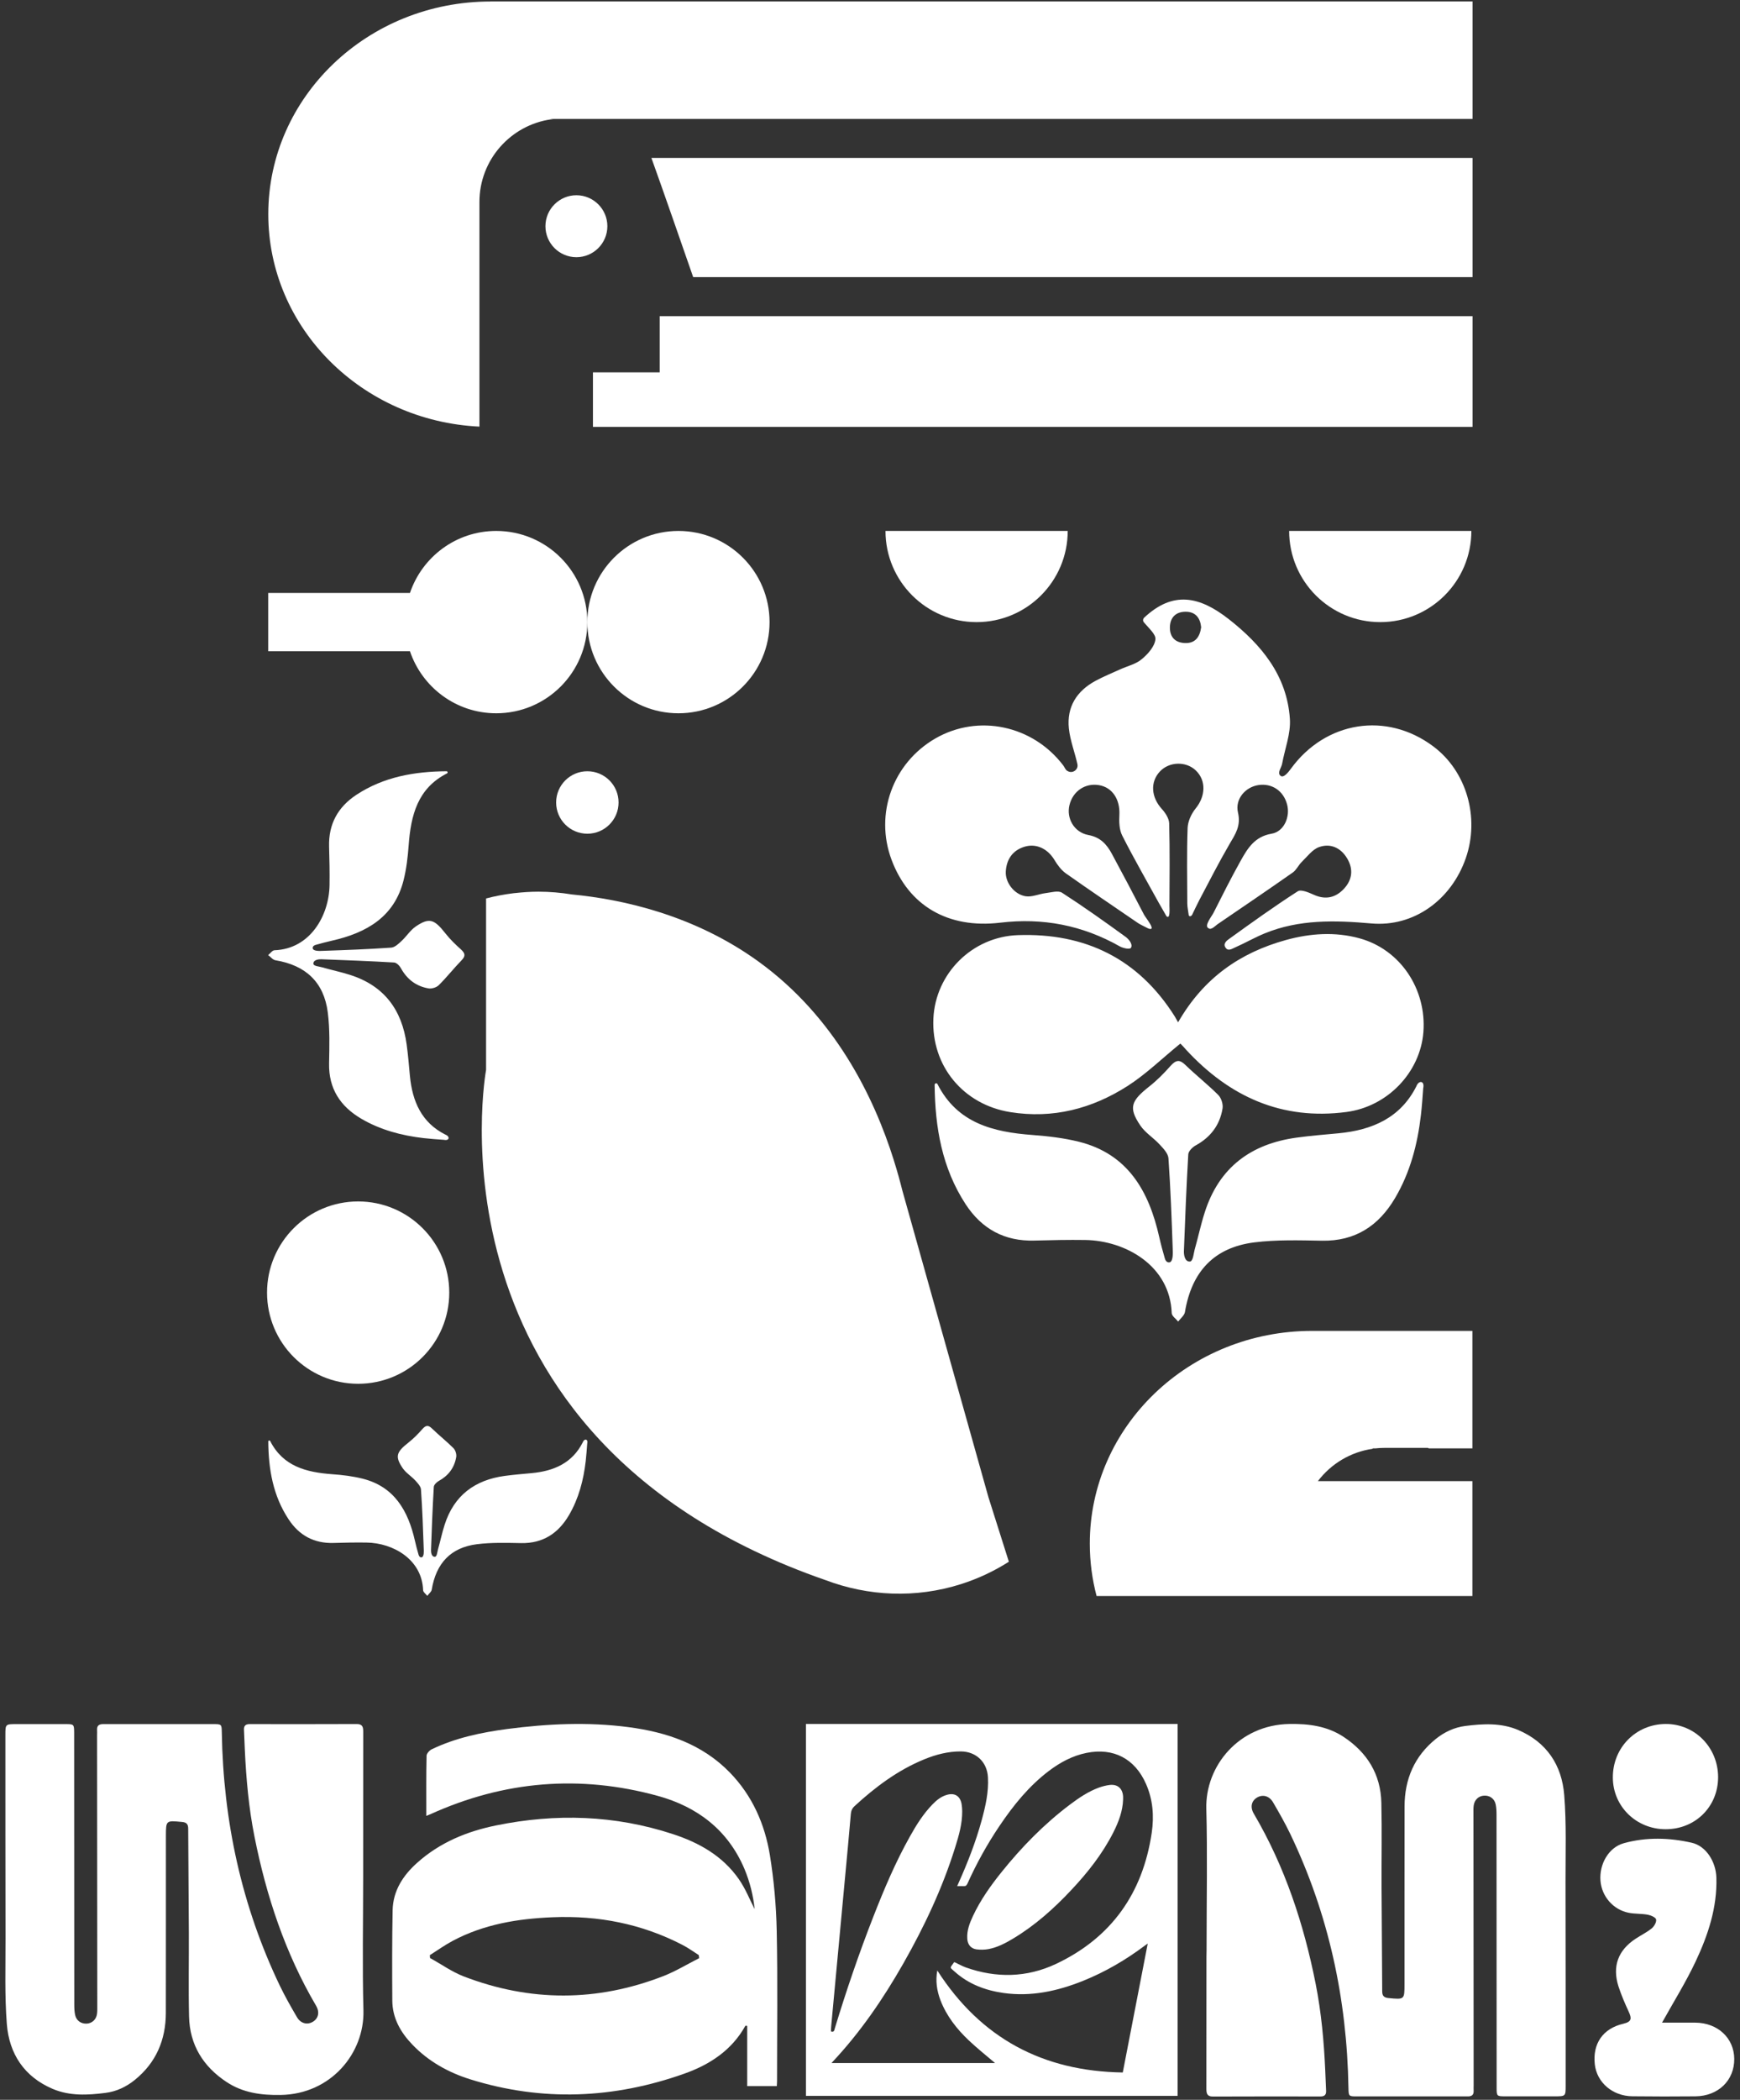 <svg width="102" height="123" viewBox="0 0 102 123" fill="none" xmlns="http://www.w3.org/2000/svg">
<rect x="0" y="0" width="102" height="123" fill="#333333" stroke="none"/>
<g clip-path="url(#clip0_614_10122)">
<path d="M21.289 109.909C21.289 112.53 21.236 115.15 21.305 117.767C21.369 120.269 19.402 122.671 16.449 122.717C15.326 122.736 14.245 122.595 13.286 121.961C11.911 121.056 11.12 119.784 11.082 118.118C11.043 116.483 11.078 114.848 11.07 113.213C11.062 111.181 11.04 109.153 11.032 107.121C11.032 106.85 10.933 106.746 10.661 106.724C9.729 106.636 9.729 106.628 9.725 107.549C9.722 111.002 9.729 114.455 9.722 117.908C9.718 119.493 9.149 120.83 7.899 121.839C7.399 122.244 6.822 122.515 6.188 122.595C5.145 122.729 4.091 122.786 3.09 122.362C1.42 121.652 0.538 120.307 0.4 118.561C0.27 116.892 0.328 115.207 0.324 113.531C0.316 109.565 0.316 105.597 0.316 101.632C0.316 100.994 0.316 100.994 0.969 100.994C1.932 100.994 2.895 100.994 3.858 100.994C4.327 100.994 4.343 101.009 4.347 101.483C4.35 106.796 4.35 112.11 4.354 117.427C4.354 117.629 4.362 117.836 4.404 118.03C4.476 118.366 4.755 118.557 5.088 118.538C5.401 118.519 5.642 118.294 5.687 117.969C5.707 117.82 5.703 117.671 5.703 117.522C5.699 112.228 5.695 106.937 5.691 101.643C5.691 101.536 5.699 101.429 5.691 101.322C5.68 101.066 5.821 100.994 6.054 100.994C6.833 100.998 7.617 100.994 8.396 100.994C9.764 100.994 11.135 100.994 12.503 100.994C12.992 100.994 12.995 101.001 13.003 101.502C13.091 106.681 14.161 111.64 16.407 116.323C16.709 116.949 17.053 117.553 17.404 118.153C17.622 118.531 18.004 118.626 18.332 118.435C18.665 118.24 18.753 117.87 18.527 117.488C16.713 114.401 15.608 111.055 14.913 107.56C14.581 105.891 14.432 104.202 14.352 102.506C14.333 102.113 14.321 101.716 14.302 101.322C14.291 101.089 14.401 100.994 14.631 100.994C16.728 100.998 18.821 100.998 20.919 100.99C21.259 100.99 21.293 101.177 21.293 101.444C21.289 104.011 21.289 106.578 21.289 109.141C21.289 109.394 21.289 109.653 21.289 109.909Z" fill="white"/>
<path d="M70.731 113.847C70.731 111.216 70.784 108.584 70.715 105.956C70.647 103.446 72.625 101.032 75.59 100.986C76.717 100.967 77.806 101.108 78.764 101.742C80.144 102.655 80.938 103.931 80.976 105.6C81.015 107.243 80.98 108.882 80.988 110.524C80.996 112.564 81.018 114.6 81.026 116.64C81.026 116.911 81.125 117.014 81.397 117.041C82.333 117.129 82.333 117.136 82.333 116.212C82.336 112.744 82.329 109.275 82.336 105.81C82.34 104.218 82.913 102.877 84.166 101.864C84.667 101.46 85.247 101.188 85.885 101.104C86.932 100.971 87.99 100.91 88.995 101.337C90.672 102.052 91.558 103.4 91.696 105.153C91.83 106.83 91.769 108.523 91.772 110.207C91.78 114.191 91.78 118.172 91.78 122.156C91.78 122.797 91.78 122.797 91.123 122.797C90.156 122.797 89.19 122.797 88.223 122.797C87.75 122.797 87.734 122.782 87.734 122.308C87.731 116.972 87.731 111.636 87.727 106.299C87.727 106.097 87.719 105.891 87.677 105.692C87.605 105.356 87.322 105.161 86.99 105.184C86.676 105.203 86.436 105.428 86.39 105.757C86.367 105.906 86.374 106.059 86.374 106.208C86.378 111.521 86.382 116.835 86.386 122.152C86.386 122.259 86.378 122.366 86.386 122.473C86.397 122.732 86.256 122.805 86.023 122.801C85.24 122.797 84.457 122.801 83.674 122.801C82.298 122.801 80.923 122.801 79.552 122.801C79.059 122.801 79.059 122.797 79.047 122.293C78.959 117.091 77.886 112.113 75.628 107.411C75.326 106.784 74.979 106.177 74.627 105.574C74.406 105.195 74.027 105.1 73.695 105.291C73.359 105.486 73.271 105.856 73.5 106.242C75.323 109.344 76.43 112.701 77.126 116.212C77.458 117.889 77.611 119.585 77.687 121.289C77.706 121.686 77.718 122.083 77.737 122.477C77.748 122.71 77.638 122.805 77.408 122.805C75.303 122.801 73.198 122.801 71.094 122.809C70.754 122.809 70.719 122.622 70.719 122.35C70.723 119.776 70.723 117.197 70.723 114.619C70.731 114.363 70.731 114.103 70.731 113.847Z" fill="white"/>
<path d="M45.532 113.11C45.502 111.624 45.368 110.131 45.131 108.668C44.833 106.85 44.104 105.192 42.793 103.839C41.162 102.159 39.08 101.463 36.83 101.169C34.461 100.86 32.093 100.971 29.732 101.28C28.211 101.483 26.714 101.796 25.316 102.464C25.178 102.529 25.006 102.716 25.006 102.85C24.98 104 24.991 105.153 24.991 106.368C25.106 106.322 25.167 106.299 25.228 106.273C29.541 104.317 33.995 103.946 38.553 105.196C40.864 105.83 42.663 107.182 43.634 109.462C43.966 110.249 44.161 111.07 44.237 111.831C43.955 111.281 43.699 110.631 43.309 110.073C42.365 108.717 40.983 107.938 39.45 107.438C36.05 106.322 32.586 106.215 29.094 106.926C27.371 107.274 25.774 107.931 24.445 109.126C23.623 109.863 23.039 110.757 23.016 111.899C22.982 113.657 22.985 115.417 22.997 117.175C23.001 118.21 23.478 119.046 24.177 119.772C25.121 120.754 26.282 121.399 27.562 121.8C31.783 123.118 35.986 122.939 40.13 121.464C41.609 120.937 42.9 120.097 43.695 118.664C43.703 118.657 43.741 118.664 43.802 118.672V122.198H45.536C45.544 122.076 45.551 121.98 45.551 121.888C45.551 118.962 45.593 116.036 45.532 113.11ZM38.897 115.75C35.004 117.266 31.092 117.27 27.195 115.777C26.496 115.509 25.87 115.058 25.209 114.696C25.205 114.638 25.201 114.585 25.197 114.527C25.644 114.245 26.076 113.935 26.542 113.687C28.368 112.717 30.347 112.392 32.383 112.308C35.065 112.194 37.617 112.69 40.008 113.928C40.341 114.1 40.646 114.321 40.963 114.524C40.971 114.581 40.979 114.642 40.986 114.703C40.291 115.055 39.619 115.467 38.897 115.75Z" fill="white"/>
<path d="M47.244 122.771H69.034V100.986H47.244V122.771ZM67.514 107.369C66.987 110.906 65.145 113.512 61.898 115.043C60.191 115.845 58.403 115.88 56.615 115.246C56.386 115.162 56.172 115.039 55.95 114.936C55.946 114.936 55.931 114.94 55.923 114.952C55.675 115.307 55.656 115.219 55.965 115.494C56.779 116.224 57.757 116.59 58.823 116.743C60.454 116.972 61.998 116.632 63.499 116.029C64.798 115.505 65.993 114.806 67.113 113.966C67.151 113.939 67.193 113.913 67.281 113.848C66.788 116.388 66.307 118.878 65.818 121.4C61.138 121.331 57.497 119.398 54.945 115.425C54.831 116.036 54.919 116.613 55.133 117.175C55.488 118.092 56.084 118.852 56.791 119.52C57.291 119.994 57.837 120.425 58.33 120.846H48.749C48.764 120.827 48.783 120.796 48.81 120.773C50.441 119.035 51.775 117.083 52.951 115.02C54.185 112.851 55.247 110.601 55.992 108.217C56.21 107.522 56.412 106.823 56.405 106.086C56.405 105.944 56.389 105.799 56.367 105.662C56.279 105.203 55.965 105.008 55.515 105.135C55.167 105.23 54.9 105.452 54.655 105.704C54.124 106.254 53.719 106.895 53.349 107.56C52.497 109.073 51.824 110.666 51.194 112.278C50.353 114.428 49.608 116.613 48.936 118.821C48.906 118.92 48.902 119.058 48.711 118.993C48.715 118.894 48.715 118.787 48.726 118.68C49.051 115.181 49.379 111.686 49.704 108.187C49.761 107.545 49.822 106.903 49.876 106.261C49.891 106.074 49.952 105.929 50.097 105.795C51.316 104.676 52.63 103.691 54.178 103.057C54.869 102.774 55.58 102.59 56.332 102.594C57.222 102.602 57.868 103.217 57.914 104.111C57.963 104.978 57.769 105.811 57.543 106.64C57.199 107.896 56.726 109.103 56.195 110.291C56.172 110.345 56.149 110.398 56.111 110.486C56.252 110.486 56.359 110.479 56.466 110.486C56.596 110.498 56.657 110.456 56.714 110.333C57.245 109.153 57.872 108.022 58.597 106.949C59.411 105.742 60.32 104.619 61.489 103.733C62.154 103.232 62.876 102.843 63.701 102.678C65.275 102.365 66.528 103.018 67.178 104.493C67.587 105.417 67.659 106.391 67.514 107.369Z" fill="white"/>
<path d="M65.837 105.234C65.841 105.291 65.837 105.348 65.837 105.406C65.814 106.097 65.573 106.724 65.268 107.331C64.63 108.588 63.766 109.684 62.807 110.704C61.784 111.796 60.672 112.789 59.381 113.561C58.93 113.832 58.468 114.073 57.948 114.172C57.719 114.214 57.474 114.218 57.241 114.188C56.913 114.142 56.726 113.909 56.703 113.576C56.668 113.095 56.836 112.663 57.031 112.243C57.471 111.304 58.066 110.463 58.712 109.661C59.896 108.187 61.214 106.842 62.731 105.7C63.251 105.31 63.789 104.947 64.404 104.718C64.614 104.642 64.836 104.584 65.058 104.558C65.524 104.508 65.806 104.768 65.837 105.234Z" fill="white"/>
<path d="M97.43 118.481C98.06 118.481 98.718 118.477 99.375 118.481C100.693 118.489 101.651 119.379 101.663 120.601C101.674 121.862 100.727 122.782 99.39 122.797C98.156 122.809 96.922 122.809 95.688 122.794C94.527 122.782 93.606 121.984 93.488 120.922C93.354 119.722 93.954 118.825 95.157 118.546C95.665 118.428 95.654 118.229 95.478 117.843C95.253 117.358 95.039 116.861 94.874 116.353C94.504 115.181 94.851 114.245 95.875 113.569C96.189 113.362 96.532 113.194 96.823 112.961C96.968 112.843 97.113 112.595 97.082 112.438C97.06 112.316 96.777 112.193 96.594 112.159C96.227 112.09 95.841 112.117 95.474 112.045C94.565 111.865 93.893 111.086 93.82 110.169C93.744 109.206 94.29 108.217 95.192 107.969C96.502 107.606 97.854 107.644 99.168 107.942C100.016 108.133 100.589 109.057 100.616 109.993C100.666 111.739 100.127 113.351 99.401 114.894C98.828 116.109 98.118 117.247 97.43 118.481Z" fill="white"/>
<path d="M97.648 107.151C95.925 107.155 94.553 105.818 94.546 104.13C94.534 102.373 95.902 100.99 97.652 100.986C99.359 100.982 100.719 102.365 100.716 104.111C100.712 105.83 99.382 107.148 97.648 107.151Z" fill="white"/>
<path d="M32.307 6.971V6.994C32.356 6.987 32.406 6.975 32.456 6.971H32.307Z" fill="white"/>
<path d="M34.759 21.812V25.005H86.321V18.519H38.671V21.812H34.759Z" fill="white"/>
<path d="M86.321 16.234V9.252H38.186C38.858 11.116 40.069 14.607 40.635 16.234H86.321Z" fill="white"/>
<path d="M28.758 0.088C21.56 0.088 15.727 5.665 15.727 12.548C15.727 19.218 21.213 24.665 28.105 24.99V11.83C28.105 9.362 29.934 7.326 32.307 6.99V6.967H86.321V0.084H28.758V0.088Z" fill="white"/>
<path d="M35.604 13.251C35.604 14.252 34.79 15.066 33.789 15.066C32.788 15.066 31.974 14.252 31.974 13.251C31.974 12.251 32.788 11.437 33.789 11.437C34.79 11.437 35.604 12.251 35.604 13.251Z" fill="white"/>
<path d="M76.915 77.96C69.718 77.96 63.885 83.537 63.885 90.42C63.885 91.478 64.022 92.506 64.282 93.488H86.313V86.761H77.255C78.019 85.756 79.158 85.053 80.468 84.866V84.843H80.617C80.793 84.824 80.973 84.813 81.156 84.813H83.7L83.761 84.843H86.313V77.96H76.915Z" fill="white"/>
<path d="M84.017 43.719C81.282 41.671 77.706 42.24 75.674 45.029C75.536 45.216 75.238 45.613 75.055 45.434C74.864 45.262 75.116 44.972 75.158 44.742C75.319 43.86 75.674 42.97 75.613 42.103C75.441 39.563 73.939 37.767 72.049 36.281C70.314 34.918 68.759 34.597 67.067 36.186C66.998 36.255 66.987 36.373 67.052 36.45C67.365 36.824 67.762 37.16 67.732 37.447C67.69 37.87 67.285 38.321 66.922 38.619C66.582 38.906 66.097 39.013 65.676 39.204C65.187 39.425 64.691 39.628 64.217 39.883C63.121 40.476 62.525 41.404 62.658 42.676C62.735 43.379 63.002 44.062 63.159 44.761V44.769C63.228 45.086 62.868 45.334 62.593 45.17C62.578 45.163 62.567 45.155 62.551 45.147C62.452 45.086 62.406 44.937 62.33 44.838C60.538 42.481 57.341 41.809 54.831 43.257C52.336 44.697 51.259 47.68 52.264 50.365C53.264 53.039 55.557 54.414 58.632 54.048C61.134 53.75 63.453 54.197 65.646 55.438C65.822 55.537 66.253 55.644 66.307 55.503C66.41 55.285 66.15 54.999 65.982 54.877C64.76 53.99 63.526 53.112 62.257 52.294C62.032 52.149 61.615 52.279 61.291 52.317C60.897 52.367 60.496 52.558 60.126 52.501C59.453 52.394 58.922 51.695 58.96 51.049C59.002 50.339 59.358 49.815 60.049 49.601C60.748 49.387 61.413 49.716 61.81 50.369C61.986 50.663 62.204 50.961 62.475 51.156C63.877 52.145 65.298 53.104 66.712 54.071C66.842 54.158 66.991 54.219 67.311 54.388C67.846 54.579 67.155 53.761 67.059 53.57C66.44 52.378 65.814 51.19 65.176 50.01C64.874 49.456 64.507 49.044 63.804 48.914C62.953 48.757 62.502 47.917 62.693 47.157C62.895 46.339 63.617 45.854 64.427 45.992C65.21 46.125 65.661 46.828 65.619 47.722C65.596 48.131 65.608 48.6 65.787 48.948C66.463 50.285 67.212 51.58 67.934 52.894C68.049 53.1 68.171 53.303 68.377 53.666C68.61 53.895 68.553 53.192 68.553 53.054C68.561 51.446 68.58 49.834 68.538 48.23C68.53 47.944 68.316 47.615 68.11 47.39C67.48 46.698 67.415 45.812 67.992 45.193C68.538 44.609 69.523 44.578 70.1 45.132C70.719 45.724 70.673 46.648 70.085 47.363C69.837 47.669 69.634 48.112 69.619 48.497C69.565 49.976 69.596 51.458 69.6 52.936C69.604 53.142 69.649 53.349 69.676 53.555C69.676 53.689 69.795 53.719 69.882 53.589C70.024 53.299 70.157 53.005 70.306 52.722C70.887 51.626 71.449 50.518 72.072 49.449C72.415 48.868 72.755 48.379 72.572 47.6C72.385 46.805 73.007 46.102 73.768 45.988C74.558 45.869 75.235 46.32 75.448 47.115C75.643 47.829 75.284 48.711 74.539 48.837C73.546 49.005 73.133 49.697 72.721 50.434C72.167 51.427 71.655 52.443 71.143 53.459C71.028 53.689 70.559 54.25 70.849 54.376C71.002 54.502 71.265 54.212 71.361 54.147C72.839 53.139 74.322 52.134 75.788 51.106C75.999 50.957 76.117 50.675 76.312 50.487C76.633 50.174 76.935 49.758 77.324 49.62C77.981 49.387 78.589 49.647 78.967 50.277C79.349 50.911 79.273 51.538 78.78 52.065C78.298 52.581 77.714 52.722 77.034 52.42C76.732 52.287 76.274 52.08 76.075 52.21C74.696 53.096 73.367 54.051 72.037 55.01C71.915 55.094 71.659 55.293 71.861 55.534C72.003 55.732 72.243 55.568 72.4 55.499C72.984 55.243 73.542 54.919 74.13 54.678C76.155 53.845 78.253 53.906 80.392 54.093C82.871 54.311 85.072 52.718 85.924 50.274C86.756 47.886 85.969 45.174 84.017 43.719ZM69.474 37.668C68.901 37.653 68.572 37.328 68.58 36.744C68.591 36.159 68.939 35.834 69.5 35.834C70.085 35.831 70.36 36.201 70.413 36.744C70.333 37.317 70.066 37.687 69.474 37.668Z" fill="white"/>
<path d="M69.061 59.884C70.562 57.272 72.713 55.801 75.38 55.064C76.805 54.67 78.264 54.571 79.697 54.964C82.088 55.621 83.628 57.936 83.441 60.45C83.261 62.814 81.339 64.823 78.929 65.137C75.154 65.633 72.083 64.254 69.531 61.492C69.428 61.378 69.329 61.259 69.218 61.152C69.187 61.122 69.126 61.122 69.183 61.137C68.121 62.001 67.182 62.921 66.097 63.616C64.007 64.949 61.719 65.545 59.22 65.144C56.474 64.705 54.586 62.44 54.716 59.659C54.838 57.031 56.982 54.869 59.675 54.777C63.594 54.643 66.731 56.141 68.878 59.56C68.916 59.628 68.95 59.697 69.061 59.884Z" fill="white"/>
<path d="M54.789 63.548C54.789 63.452 54.915 63.422 54.957 63.506C56.122 65.797 58.219 66.313 60.534 66.485C61.447 66.554 62.368 66.661 63.254 66.882C66.108 67.597 67.346 69.759 67.953 72.452C68.049 72.88 68.163 73.3 68.286 73.724C68.301 73.777 68.374 73.984 68.572 73.942C68.782 73.873 68.752 73.376 68.744 73.132C68.683 71.371 68.618 69.61 68.496 67.853C68.477 67.57 68.202 67.28 67.984 67.047C67.625 66.653 67.136 66.359 66.845 65.927C66.131 64.869 66.311 64.48 67.384 63.632C67.835 63.276 68.24 62.864 68.622 62.432C68.947 62.073 69.157 62.062 69.485 62.379C70.112 62.986 70.799 63.525 71.414 64.14C71.594 64.319 71.709 64.686 71.666 64.938C71.506 65.908 70.96 66.619 70.096 67.093C69.905 67.196 69.668 67.432 69.657 67.62C69.546 69.51 69.474 71.397 69.401 73.288C69.394 73.475 69.439 73.888 69.722 73.896C69.936 73.934 69.963 73.453 70.028 73.212C70.234 72.49 70.387 71.753 70.616 71.038C71.46 68.372 73.347 67.001 76.014 66.638C76.824 66.527 77.638 66.462 78.451 66.386C80.453 66.199 82.1 65.473 83.028 63.632C83.165 63.265 83.528 63.295 83.429 63.75C83.391 64.273 83.356 64.797 83.295 65.316C83.097 67.031 82.665 68.678 81.782 70.175C80.816 71.814 79.437 72.712 77.496 72.677C76.171 72.654 74.834 72.612 73.523 72.776C71.17 73.074 69.856 74.488 69.462 76.856C69.428 77.058 69.203 77.227 69.065 77.414C68.935 77.249 68.694 77.089 68.687 76.921C68.587 74.136 65.978 72.673 63.621 72.635C62.624 72.62 61.627 72.643 60.634 72.669C58.899 72.719 57.562 71.997 56.611 70.549C55.22 68.422 54.812 66.038 54.789 63.548Z" fill="white"/>
<path d="M15.727 84.438C15.727 84.377 15.807 84.354 15.838 84.412C16.598 85.905 17.969 86.245 19.478 86.356C20.074 86.398 20.678 86.471 21.255 86.616C23.115 87.082 23.925 88.495 24.323 90.252C24.384 90.531 24.46 90.806 24.54 91.081C24.552 91.115 24.598 91.253 24.727 91.222C24.865 91.177 24.846 90.852 24.838 90.695C24.8 89.546 24.758 88.396 24.678 87.25C24.666 87.066 24.483 86.875 24.345 86.723C24.108 86.467 23.791 86.276 23.6 85.993C23.134 85.302 23.249 85.049 23.952 84.496C24.246 84.263 24.51 83.995 24.758 83.713C24.968 83.476 25.106 83.468 25.323 83.678C25.732 84.075 26.179 84.427 26.58 84.828C26.699 84.946 26.771 85.183 26.744 85.347C26.637 85.981 26.282 86.444 25.717 86.753C25.595 86.822 25.438 86.975 25.43 87.097C25.358 88.331 25.308 89.565 25.266 90.798C25.262 90.921 25.293 91.188 25.476 91.192C25.617 91.215 25.633 90.901 25.679 90.745C25.812 90.275 25.912 89.794 26.061 89.328C26.611 87.59 27.845 86.692 29.583 86.455C30.11 86.383 30.641 86.341 31.172 86.291C32.479 86.169 33.552 85.695 34.16 84.492C34.247 84.251 34.488 84.274 34.423 84.568C34.396 84.908 34.373 85.252 34.335 85.588C34.205 86.707 33.923 87.784 33.35 88.759C32.719 89.828 31.818 90.413 30.553 90.39C29.69 90.374 28.815 90.348 27.959 90.455C26.424 90.649 25.564 91.57 25.308 93.117C25.285 93.251 25.136 93.358 25.048 93.48C24.964 93.373 24.808 93.266 24.804 93.155C24.739 91.337 23.035 90.382 21.495 90.359C20.846 90.348 20.197 90.363 19.543 90.382C18.413 90.413 17.538 89.943 16.919 88.999C16.006 87.62 15.738 86.066 15.727 84.438Z" fill="white"/>
<path d="M26.172 45.178C26.244 45.178 26.267 45.273 26.202 45.304C24.475 46.182 24.086 47.764 23.956 49.509C23.906 50.197 23.826 50.892 23.658 51.561C23.119 53.711 21.488 54.643 19.459 55.102C19.138 55.174 18.817 55.262 18.5 55.35C18.458 55.361 18.302 55.415 18.336 55.568C18.39 55.728 18.76 55.705 18.947 55.697C20.277 55.652 21.602 55.602 22.928 55.51C23.142 55.495 23.36 55.289 23.535 55.124C23.83 54.853 24.051 54.487 24.38 54.265C25.178 53.726 25.468 53.86 26.11 54.674C26.378 55.014 26.691 55.319 27.012 55.606C27.283 55.85 27.295 56.007 27.054 56.255C26.596 56.725 26.191 57.245 25.724 57.707C25.591 57.84 25.316 57.928 25.125 57.898C24.395 57.776 23.86 57.363 23.501 56.714C23.421 56.568 23.245 56.389 23.104 56.381C21.679 56.297 20.254 56.244 18.829 56.19C18.688 56.186 18.378 56.221 18.371 56.431C18.344 56.595 18.707 56.61 18.886 56.664C19.429 56.821 19.986 56.935 20.521 57.107C22.531 57.745 23.562 59.166 23.837 61.175C23.921 61.782 23.971 62.398 24.028 63.013C24.17 64.521 24.716 65.763 26.107 66.462C26.385 66.565 26.359 66.84 26.019 66.767C25.625 66.741 25.232 66.71 24.838 66.668C23.547 66.519 22.302 66.191 21.175 65.53C19.941 64.804 19.265 63.761 19.291 62.302C19.31 61.305 19.341 60.293 19.215 59.307C18.989 57.535 17.924 56.542 16.14 56.248C15.987 56.221 15.861 56.049 15.719 55.946C15.845 55.846 15.964 55.667 16.09 55.663C18.187 55.59 19.291 53.623 19.318 51.847C19.329 51.098 19.314 50.346 19.291 49.593C19.253 48.287 19.799 47.279 20.888 46.56C22.5 45.502 24.296 45.193 26.172 45.178Z" fill="white"/>
<path d="M26.336 75.718C26.336 78.667 23.944 81.058 20.995 81.058C18.046 81.058 15.654 78.667 15.654 75.718C15.654 72.769 18.046 70.377 20.995 70.377C23.944 70.377 26.336 72.769 26.336 75.718Z" fill="white"/>
<path d="M36.261 47.007C36.261 48.016 35.443 48.837 34.431 48.837C33.422 48.837 32.601 48.02 32.601 47.007C32.601 45.999 33.418 45.178 34.431 45.178C35.443 45.178 36.261 45.995 36.261 47.007Z" fill="white"/>
<path d="M62.59 31.101C62.59 34.05 60.198 36.442 57.249 36.442C54.3 36.442 51.908 34.05 51.908 31.101H62.59Z" fill="white"/>
<path d="M86.252 31.101C86.252 34.05 83.861 36.442 80.911 36.442C77.962 36.442 75.571 34.05 75.571 31.101H86.252Z" fill="white"/>
<path d="M39.771 31.101C36.822 31.101 34.431 33.493 34.431 36.442C34.431 39.391 36.822 41.782 39.771 41.782C42.721 41.782 45.112 39.391 45.112 36.442C45.112 33.493 42.721 31.101 39.771 31.101Z" fill="white"/>
<path d="M29.09 31.101C26.737 31.101 24.747 32.622 24.032 34.734H15.723V38.149H24.032C24.747 40.261 26.737 41.782 29.09 41.782C32.039 41.782 34.431 39.391 34.431 36.442C34.431 33.493 32.039 31.101 29.09 31.101Z" fill="white"/>
<path d="M57.94 87.693L52.898 69.743C52.76 69.189 52.596 68.597 52.401 67.983L52.397 67.963C51.221 64.224 48.928 59.56 44.478 56.336C40.665 53.57 36.406 52.669 33.522 52.394C32.884 52.29 32.23 52.233 31.566 52.233C31.103 52.233 30.649 52.264 30.202 52.313C30.145 52.317 30.114 52.321 30.114 52.321C29.564 52.39 29.021 52.489 28.494 52.63V62.673C28.494 62.673 24.491 84.274 48.405 92.563C50.892 93.499 53.658 93.641 56.336 92.793C57.344 92.472 58.28 92.029 59.14 91.482L57.94 87.693Z" fill="white"/>
</g>
<defs>
<clipPath id="clip0_614_10122">
<rect width="102" height="123" fill="white"/>
</clipPath>
</defs>
</svg>
